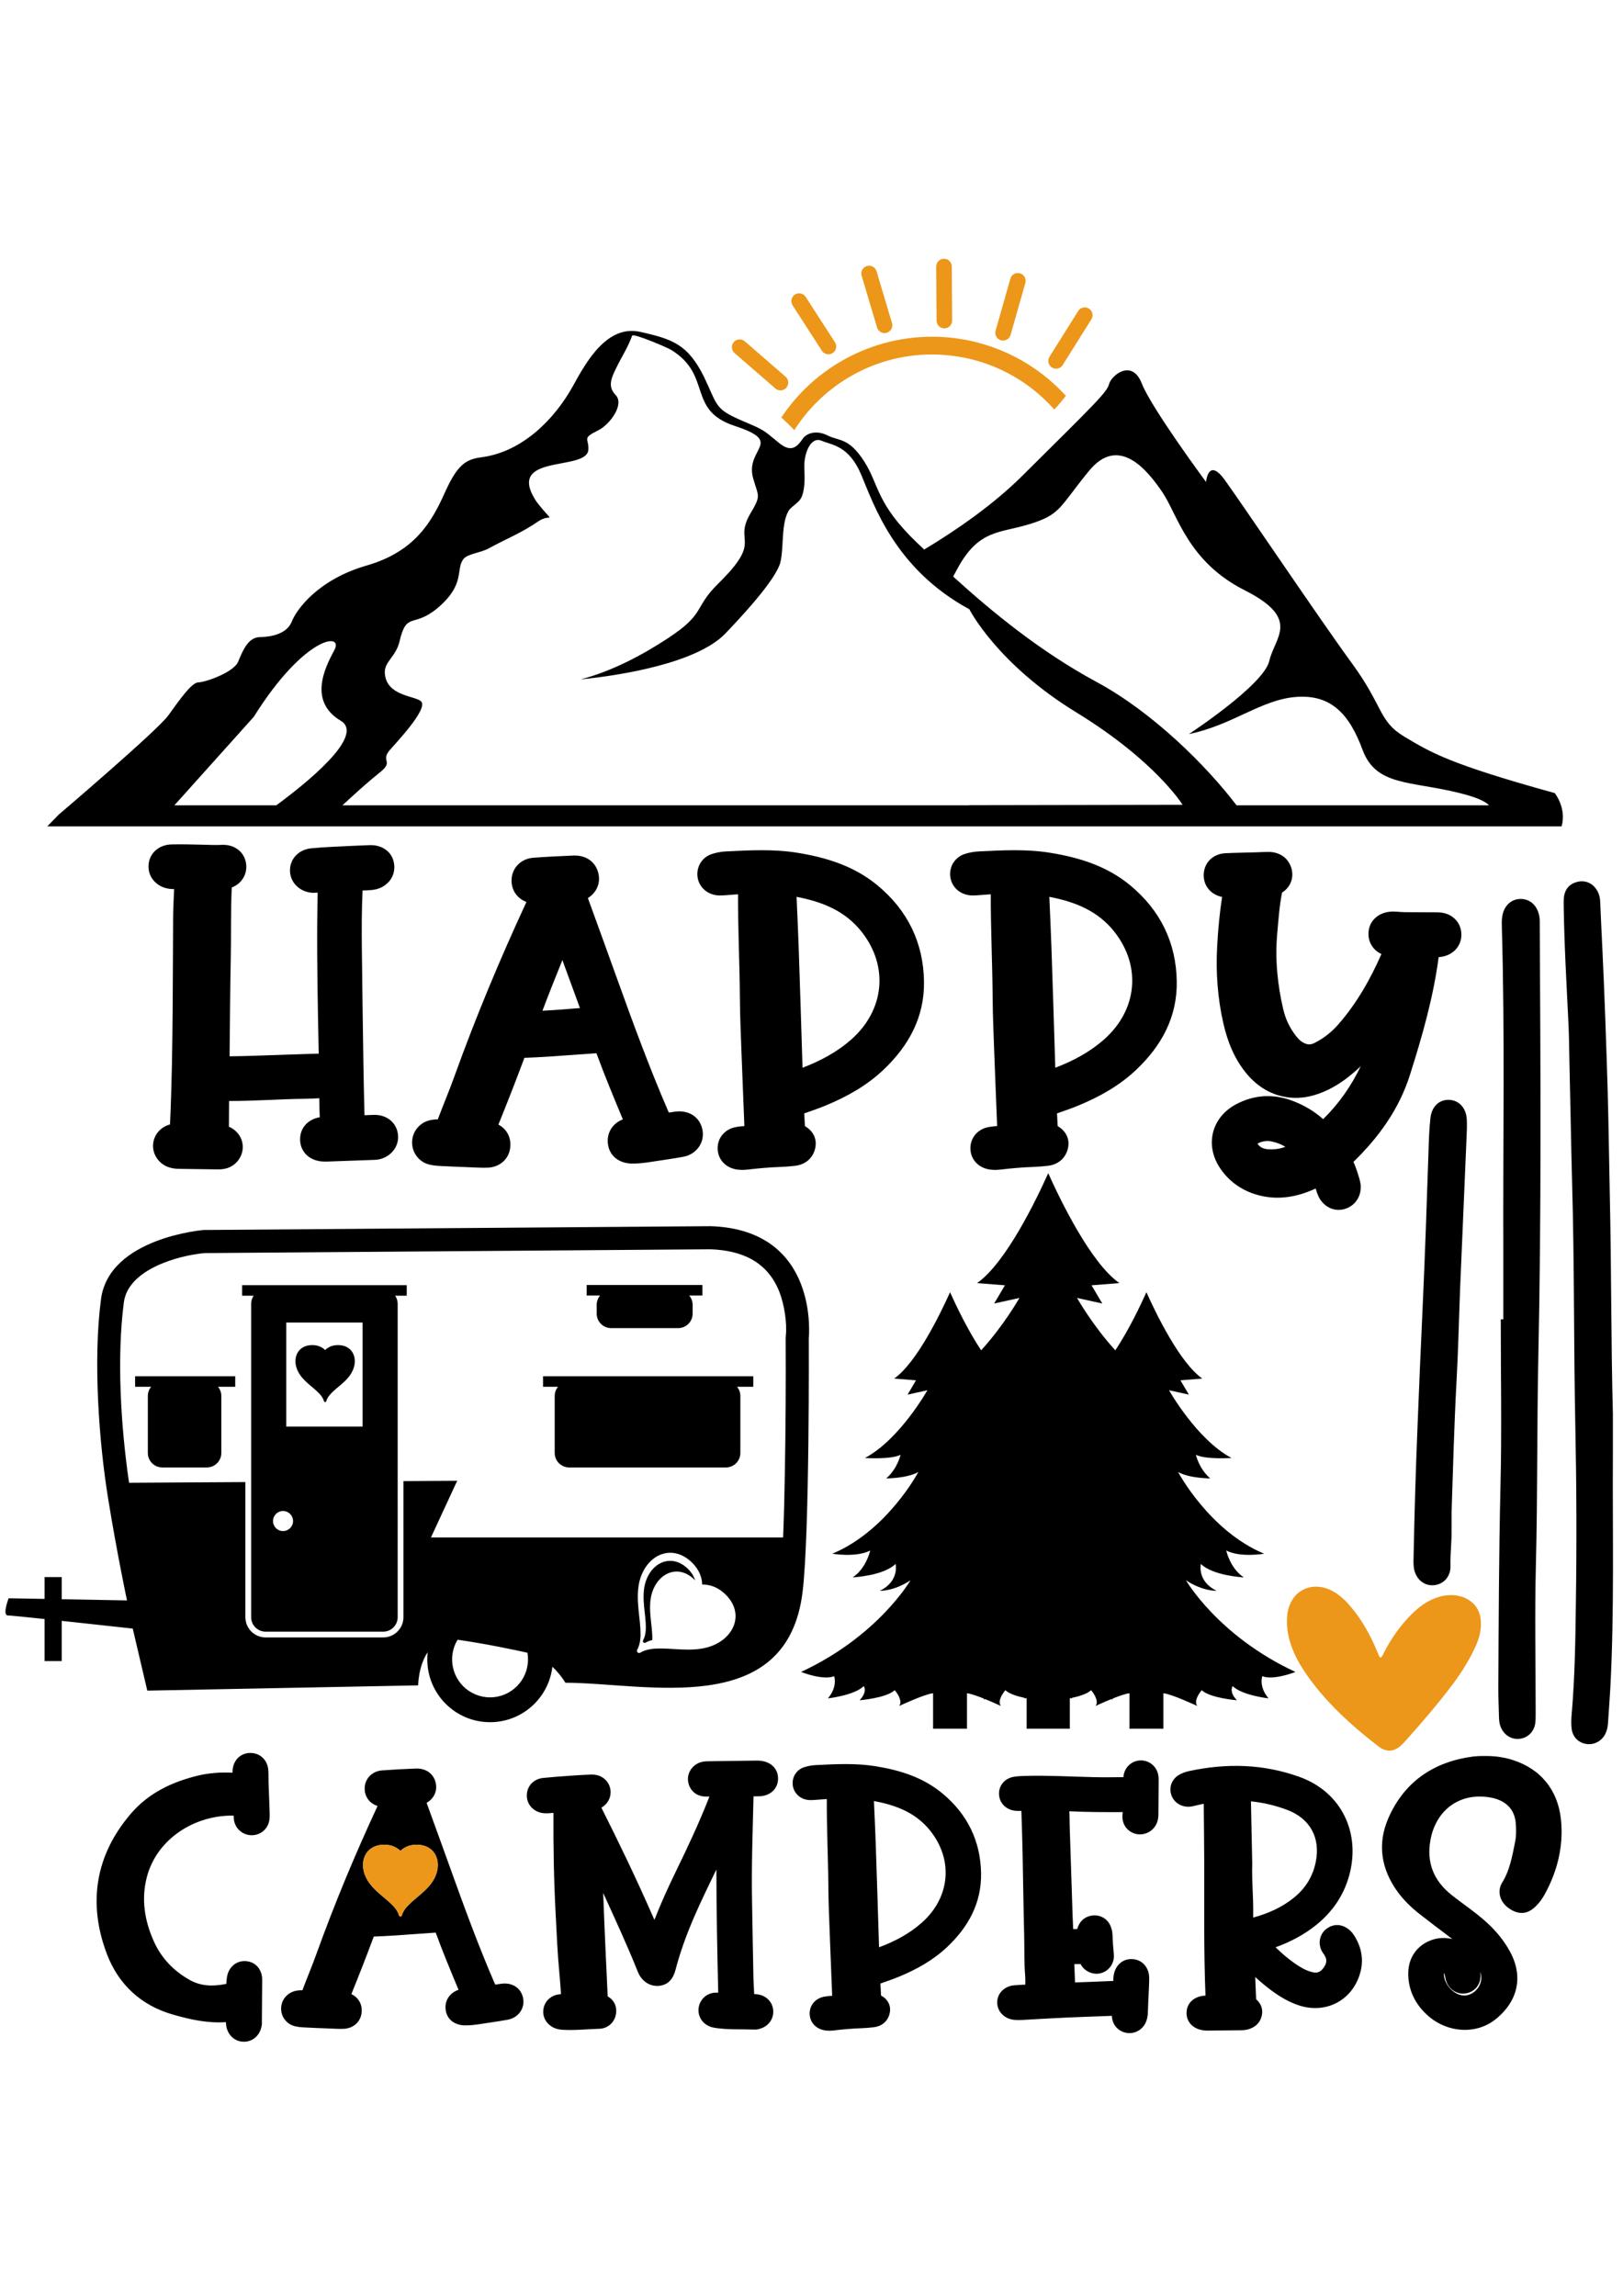 <?xml version="1.0" encoding="UTF-8"?>
<svg xmlns="http://www.w3.org/2000/svg" xmlns:xlink="http://www.w3.org/1999/xlink" version="1.1" id="katman_1" x="0px" y="0px" width="595.28px" height="841.89px" viewBox="0 0 595.28 841.89" style="enable-background:new 0 0 595.28 841.89;" xml:space="preserve"> <g> <path style="fill-rule:evenodd;clip-rule:evenodd;" d="M21.434,298.822c0,0,36.283-30.905,40.294-36.466 c4.011-5.561,8.569-12.125,11.031-12.125s12.945-3.646,14.586-7.566c1.641-3.92,3.555-8.935,7.931-9.026 c4.375-0.091,9.937-1.185,11.76-5.743c1.824-4.559,9.754-15.407,27.44-20.513c17.686-5.105,23.886-16.044,28.626-26.62 c4.74-10.575,7.84-12.398,13.857-13.127c14.544-2.047,26.313-13.674,33.183-26.073c4.914-8.959,12.513-22.566,24.673-19.862 c11.951,2.658,17.417,4.646,23.263,16.225c5.735,11.979,3.664,11.994,16.844,17.531c5.983,2.514,6.107,3.232,10.957,7.094 c3.708,2.953,6.022,2.131,8.408-1.479c1.458-2.279,5.197-3.464,9.299-1.368c4.103,2.097,7.658,0.638,13.311,9.39 c5.652,8.751,4.285,15.498,19.601,30.084c0.803,0.764,1.627,1.549,2.47,2.348c12.165-7.314,25.394-16.525,35.989-27.04 c27-26.794,31.021-30.608,31.845-33.699c0.825-3.091,8.347-9.378,11.955-0.206c3.606,9.172,23.599,36.172,23.599,36.172 s0.722-9.171,6.802-0.824c6.08,8.348,34.935,51.218,46.684,67.295c11.748,16.077,9.688,21.23,19.375,27.001 c9.687,5.771,16.281,9.894,55.03,20.611c0,0,4.403,5.448,2.51,12.208H17.338L21.434,298.822L21.434,298.822z M349.596,211.429 c14.076,12.795,31.891,27.478,52.541,38.618c20.725,11.18,40.323,30.718,51.408,45.277h92.614 c-1.472-1.544-4.72-2.984-10.748-4.491c-18.138-4.534-30.711-2.473-35.657-15.87c-4.947-13.397-11.749-20.405-24.528-19.375 c-12.778,1.031-23.085,10.306-39.162,13.604c0,0,27.413-17.932,29.474-26.794c2.062-8.863,11.749-15.458-9.068-25.97 c-20.816-10.512-24.527-27.619-30.092-35.864c-5.565-8.245-16.077-21.229-27.001-7.833c-10.924,13.397-10.307,15.872-21.436,19.375 c-11.13,3.503-18.757,1.854-26.589,16.076C350.675,209.411,350.098,210.486,349.596,211.429L349.596,211.429z M101.333,295.324 c10.595-7.789,32.808-25.51,23.656-31.001c-11.851-7.111-6.017-19.145-2.371-25.891c3.646-6.747-10.94-5.288-29.537,24.432 l-29.123,32.459H101.333L101.333,295.324z M125.593,295.324c4.944-4.558,8.698-8.003,13.901-12.215 c4.893-3.962,0.251-3.845,3.154-7.674c1.85-2.254,14.588-15.418,11.809-18.206c-2.138-2.146-12.805-1.868-13.317-10.409 c-0.25-4.176,4.094-5.983,5.406-11.625c2.578-11.086,4.977-4.792,13.846-12.129c10.677-8.984,6.504-14.424,9.706-18.184 c1.535-1.802,6.238-2.171,9.136-3.767c6.557-3.612,11.97-5.617,18.246-9.956c4.733-3.272,6.307,1.875-0.726-7.21 c-11.807-17.91,18.517-10.9,19.039-19.005c0.28-4.35-2.631-4.04,3.744-7.201c3.974-1.97,9.665-9.373,6.234-12.923 c-3.112-3.221-1.415-6.46,0.428-10.231c2.084-4.265,3.892-6.769,5.674-11.513c0.348-0.928,12.429,4.131,14.362,5.269 c15.151,9.406,5.615,22.034,23.22,27.83c18.59,6.121,3.671,8.083,6.791,19.233c1.952,6.976,3.094,6.04-1.291,13.373 c-5.777,10.358,4.869,9.127-11.422,25.134c-9.371,9.207-4.432,10.868-18.597,20.17c-9.676,6.353-20.752,12.147-31.975,15.048 c14.76-1.443,42.581-5.941,53.068-16.79c4.974-5.216,18.607-19.616,20.204-26.185c1.351-5.559,0.14-14.993,3.384-19.369 c3.001-3.017,4.554-2.66,5.291-8.104c0.314-2.314,0.184-4.888,0.101-7.224c-0.182-5.288,2.371-11.487,6.291-9.846 c3.92,1.641,10.028,1.732,14.586,12.49c4.559,10.757,12.237,34.468,39.656,49.318c0,0,10.009,19.922,39.183,37.791 c29.172,17.868,39.019,33.913,39.019,33.913l-78.201,0.139v0.062h-29.917h-4.563H125.593L125.593,295.324z"></path> <path style="fill-rule:evenodd;clip-rule:evenodd;fill:#EC971A;" d="M348.873,123.853c16.543,1.754,31.361,9.564,42.065,21.294 c-1.412,1.849-2.837,3.541-4.258,5.016c-9.562-10.794-23.024-18.19-38.494-19.832c-23.374-2.479-45.022,8.841-56.853,27.4 c-1.524-1.607-3.112-3.15-4.762-4.63C300.107,132.755,324.019,121.216,348.873,123.853L348.873,123.853z M384.923,130.842 l10.529-16.788c0.837-1.333,2.605-1.737,3.94-0.902c1.333,0.836,1.737,2.606,0.901,3.938l-10.53,16.788 c-0.836,1.333-2.605,1.737-3.939,0.902C384.492,133.944,384.087,132.175,384.923,130.842L384.923,130.842z M365.16,121.26 l5.419-19.062c0.431-1.514,2.016-2.397,3.528-1.968c1.515,0.431,2.397,2.017,1.968,3.53l-5.42,19.062 c-0.429,1.514-2.015,2.396-3.529,1.967C365.613,124.358,364.729,122.773,365.16,121.26L365.16,121.26z M343.506,117.583 l-0.124-19.817c-0.01-1.573,1.266-2.864,2.839-2.875c1.574-0.01,2.865,1.265,2.876,2.84l0.122,19.816 c0.011,1.574-1.265,2.865-2.839,2.875C344.808,120.431,343.517,119.156,343.506,117.583L343.506,117.583z M321.688,120.104 l-5.657-18.993c-0.448-1.508,0.414-3.104,1.923-3.554c1.508-0.45,3.104,0.415,3.555,1.924l5.656,18.993 c0.448,1.508-0.416,3.104-1.923,3.553C323.733,122.475,322.137,121.611,321.688,120.104L321.688,120.104z M301.443,128.622 l-10.741-16.655c-0.853-1.324-0.469-3.097,0.853-3.95c1.323-0.854,3.096-0.47,3.95,0.853l10.739,16.655 c0.854,1.322,0.47,3.097-0.853,3.949C304.069,130.326,302.296,129.944,301.443,128.622L301.443,128.622z M284.385,142.458 l-14.966-12.99c-1.188-1.031-1.317-2.842-0.285-4.03c1.031-1.189,2.842-1.316,4.03-0.285l14.966,12.99 c1.189,1.031,1.317,2.841,0.286,4.03C287.383,143.36,285.573,143.489,284.385,142.458L284.385,142.458z"></path> <path style="fill-rule:evenodd;clip-rule:evenodd;" d="M296.64,490.788c0,0,4.202-39.735-35.886-41.136L74.676,451.05 c0,0-34.659,2.8-37.635,25.382c-2.976,22.583-0.7,52.689,2.626,73.171s6.915,37.286,6.915,37.286l-23.936-0.436v-8.132h-6.302 v8.017l-13.173-0.239c0,0-2.45,6.302-0.262,6.302c0.75,0,6.373,0.567,13.436,1.312v15.418h6.302v-14.749 c12.402,1.328,26.038,2.834,26.038,2.834l5.34,22.754l99.343-1.929c0,0,0.069-7.151,3.505-12.146 c-0.097,0.863-0.15,1.74-0.15,2.629c0,12.712,10.306,23.019,23.019,23.019c11.802,0,21.527-8.883,22.861-20.326 c1.614,1.513,3.298,3.444,4.771,5.862c29.399,0,81.313,13.694,87.003-33.35C297.004,562.022,296.64,490.788,296.64,490.788 L296.64,490.788z M257.615,471.225h-42.44v3.855h4.938c-0.784,0.924-1.26,2.119-1.26,3.418v3.243c0,2.909,2.384,5.293,5.293,5.293 h24.601c2.909,0,5.292-2.383,5.292-5.293v-3.243c0-1.3-0.476-2.494-1.26-3.418h4.836V471.225L257.615,471.225z M149.183,471.289 H88.792v3.856h4.251c-0.584,0.851-0.926,1.878-0.926,2.98V593.05c0,2.908,2.385,5.293,5.293,5.293h43.155 c2.908,0,5.293-2.382,5.293-5.293V478.125c0-1.104-0.342-2.131-0.925-2.98h4.25V471.289L149.183,471.289z M276.289,504.689h-77.115 v3.856h5.493c-0.758,0.916-1.216,2.09-1.216,3.363v20.925c0,2.91,2.384,5.294,5.292,5.294h57.51c2.909,0,5.292-2.382,5.292-5.294 v-20.925c0-1.274-0.457-2.448-1.215-3.363h5.958V504.689L276.289,504.689z M86.277,504.689H49.557v3.856h5.88 c-0.759,0.916-1.217,2.09-1.217,3.363v20.925c0,2.909,2.385,5.294,5.293,5.294h16.374c2.907,0,5.292-2.382,5.292-5.294v-20.925 c0-1.274-0.457-2.448-1.214-3.363h6.313V504.689L86.277,504.689z M119.252,495.068c-1.081-1.068-2.529-1.686-4.125-1.788 c-6.463-0.416-8.629,5.842-5.042,10.963c0.626,0.894,1.371,1.696,2.161,2.446c1.314,1.245,2.761,2.336,4.083,3.569 c1.041,0.973,2.123,2.15,2.496,3.565c0.05,0.194,0.232,0.322,0.427,0.314c0.193,0.008,0.375-0.12,0.427-0.314 c0.372-1.415,1.454-2.593,2.496-3.565c1.321-1.233,2.768-2.324,4.082-3.569c0.791-0.75,1.536-1.553,2.162-2.446 c3.587-5.121,1.42-11.379-5.042-10.963C121.781,493.382,120.333,494,119.252,495.068L119.252,495.068z M257.552,581.065 c-0.083-2.735-1.209-5.339-3.163-7.456c-7.921-8.566-18.514-3.089-20.19,8.048c-0.292,1.944-0.316,3.917-0.217,5.876 c0.17,3.259,0.702,6.478,0.898,9.725c0.15,2.565,0.1,5.444-1.17,7.754c-0.175,0.316-0.097,0.711,0.167,0.941 c0.244,0.251,0.638,0.309,0.95,0.12c2.239-1.386,5.112-1.58,7.682-1.556c3.255,0.029,6.497,0.404,9.758,0.407 c1.964,0.005,3.934-0.117,5.859-0.509c11.04-2.229,15.979-13.085,7.028-20.565C262.946,582.002,260.289,581.012,257.552,581.065 L257.552,581.065z M254.982,579.542c-0.424-1.355-1.168-2.625-2.189-3.729c-6.481-7.01-15.151-2.529-16.521,6.586 c-0.24,1.589-0.26,3.205-0.177,4.808c0.138,2.667,0.575,5.3,0.735,7.957c0.121,2.1,0.082,4.456-0.958,6.346 c-0.142,0.259-0.079,0.582,0.138,0.77c0.198,0.206,0.521,0.254,0.776,0.098c0.746-0.462,1.58-0.761,2.45-0.954 c0.038-0.787,0.013-1.576-0.03-2.331c-0.16-2.657-0.596-5.291-0.736-7.957c-0.08-1.604-0.059-3.218,0.178-4.809 C240.005,577.299,248.522,572.817,254.982,579.542L254.982,579.542z M103.809,554.102c-2.031,0-3.677,1.646-3.677,3.676 c0,2.031,1.646,3.677,3.677,3.677c2.03,0,3.676-1.646,3.676-3.677C107.485,555.748,105.838,554.102,103.809,554.102 L103.809,554.102z M132.991,484.99h-28.008v38.161h28.008V484.99L132.991,484.99z M167.841,601.305 c-1.28,2.106-2.016,4.575-2.016,7.219c0,7.686,6.23,13.916,13.917,13.916s13.917-6.23,13.917-13.916 c0-0.835-0.072-1.652-0.214-2.447c-4.596-1.03-14.787-3.201-25.457-4.753L167.841,601.305L167.841,601.305z M287.228,563.798 H158.064l9.627-20.787l-19.717,0.122v49.917c0,4.078-3.333,7.41-7.41,7.41H97.41c-4.077,0-7.411-3.333-7.411-7.41V543.49 l-42.666,0.263c-3.043-20.758-4.553-46.046-1.897-66.214c1.579-11.973,19.658-17.121,29.636-18.022l185.56-1.395 c11.473,0.438,20.847,4.491,25.227,15.631c1.756,4.463,2.882,11.285,2.362,16.132c-0.036,0.333-0.051,0.617-0.049,0.951 c0.092,16.462-0.016,32.969-0.306,49.427C287.728,548.106,287.544,555.958,287.228,563.798L287.228,563.798z"></path> <path style="fill-rule:evenodd;clip-rule:evenodd;" d="M63.853,326.047c-0.554-0.01-1.112-0.037-1.684-0.105 c-4.362-0.521-7.828-3.933-7.702-8.429c0.13-4.649,3.889-7.759,8.416-7.857c3.871-0.084,7.741,0.007,11.611,0.107 c2.243,0.058,4.508,0.182,6.751,0.059c4.489-0.25,8.412,2.335,9.023,6.948c0.521,3.919-1.748,7.352-5.267,8.676 c-0.4,8.682-0.182,17.383-0.363,26.071c-0.249,11.944-0.29,23.892-0.429,35.838c2.898-0.035,5.794-0.088,8.689-0.182 c7.6-0.248,15.197-0.543,22.797-0.77c0.319-0.009,0.757-0.01,1.214-0.021c-0.01-0.361-0.024-0.703-0.03-0.961 c-0.313-15.624-0.632-31.251-0.531-46.879c0.025-3.74,0.105-7.481,0.155-11.221c-0.002,0.001-0.005,0.001-0.008,0.001 c-0.926,0.042-1.61,0.147-2.412,0.029c-4.381-0.479-7.912-3.988-7.718-8.502c0.186-4.344,3.587-7.374,7.818-7.769 c2.425-0.227,4.854-0.389,7.286-0.518c4.671-0.247,9.345-0.45,14.02-0.638c4.653-0.188,8.644,2.444,9.105,7.279 c0.469,4.897-3.233,8.617-7.96,9.141c-1.22,0.136-2.436,0.185-3.655,0.222c-0.329,7.097-0.334,14.205-0.258,21.307 c0.153,14.344,0.367,28.687,0.582,43.03c0.091,6.023,0.234,12.044,0.388,18.066c1.158-0.059,2.301-0.11,3.414-0.126 c4.464-0.154,8.322,2.598,8.856,7.156c0.517,4.411-2.537,8.113-6.753,9.116c-0.035,0.008-0.064,0.016-0.101,0.022 c-0.66,0.142-1.337,0.203-2.012,0.208c-5.67,0.211-11.341,0.396-17.011,0.606c-0.06,0.002-0.112,0.003-0.172,0.003 c-0.631,0-1.207,0.019-1.834-0.043c-4.417-0.338-7.914-3.351-8.007-7.931c-0.09-4.449,2.988-7.555,7.214-8.275 c-0.114-2.323-0.159-4.65-0.17-6.979c-1.716,0.105-3.433,0.189-5.155,0.208c-9.323,0.099-18.622,0.84-27.948,0.811 c-0.024,3.144-0.021,6.288-0.052,9.433c3.123,1.339,5.245,4.313,5.071,7.827c-0.19,3.827-3.103,6.995-6.733,7.616 c-1.01,0.201-1.945,0.206-2.965,0.196c-4.563-0.047-9.126-0.121-13.689-0.187c-1.635-0.023-3.176-0.267-4.668-0.962 c-3.225-1.504-5.274-4.989-4.771-8.547c0.475-3.361,2.938-5.913,6.152-6.778c0.673-14.622,0.875-29.261,0.982-43.895 c0.077-10.549,0.103-21.099,0.159-31.648C63.519,333.21,63.71,329.63,63.853,326.047L63.853,326.047z M193.087,330.76 c-3.132-1.162-5.346-3.924-5.462-7.567c-0.148-4.709,3.357-8.31,7.99-8.651c4.886-0.36,9.778-0.609,14.673-0.804 c4.242-0.169,7.875,1.908,9.078,6.098c1.122,3.902-0.578,7.539-3.742,9.487c3.557,9.821,7.146,19.631,10.671,29.464 c5.869,16.375,11.885,32.709,18.733,48.579c0.098,0.212,0.196,0.42,0.292,0.626c0.814-0.138,1.63-0.263,2.45-0.363 c4.714-0.572,8.896,1.81,9.86,6.623c0.962,4.814-2.275,9.062-7.017,9.955c-3.78,0.711-7.592,1.195-11.39,1.798 c-2.547,0.403-5.05,0.751-7.724,0.688c-4.579-0.19-8.198-2.901-8.576-7.643c-0.32-4.007,2.036-7.229,5.524-8.566 c-3.346-8.037-6.694-16.074-9.687-24.251c-5.898,0.382-11.791,0.868-17.688,1.248c-2.909,0.187-5.821,0.324-8.734,0.434 c-3.055,8.208-6.242,16.366-9.533,24.482c2.792,1.487,4.543,4.256,4.39,7.759c-0.204,4.717-3.809,7.918-8.46,8.051 c-2.386,0.068-4.757-0.099-7.139-0.187c-3.442-0.129-6.886-0.271-10.327-0.454c-1.361-0.073-2.706-0.221-4.027-0.568 c-0.04-0.012-0.074-0.021-0.114-0.032c-3.63-1.054-6.07-4.44-5.982-8.205c0.093-3.969,2.923-7.239,6.802-8.026 c0.038-0.007,0.07-0.014,0.107-0.021c0.834-0.149,1.669-0.238,2.512-0.217c1.982-5.264,4.177-10.447,6.083-15.738 C174.471,373.028,183.373,351.706,193.087,330.76L193.087,330.76z M294.982,408.293c0.061,1.555,0.176,3.106,0.242,4.661 c3.047,1.768,4.681,4.854,3.671,8.539c-0.961,3.5-3.746,5.627-7.287,6.021c-1.821,0.202-3.645,0.365-5.477,0.423 c-3.955,0.127-7.896,0.494-11.825,0.952c-1.346,0.156-2.703,0.18-4.046-0.019c-3.981-0.589-6.979-3.584-7.045-7.679 c-0.066-4.087,2.82-7.222,6.794-7.914c1.005-0.175,2.007-0.26,3.01-0.35c-0.331-8.784-0.72-17.565-1.034-26.35 c-0.245-6.878-0.567-13.754-0.612-20.638c-0.083-12.666-0.735-25.322-0.679-37.989c-1.813,0.131-3.626,0.265-5.439,0.395 c-0.039,0.002-0.071,0.004-0.109,0.006c-0.957,0.046-1.836,0.052-2.678-0.11c-3.516-0.585-6.248-3.262-6.644-6.832 c-0.411-3.706,1.755-7.093,5.317-8.247c1.635-0.529,3.377-0.851,5.093-0.935c8.817-0.432,17.525-0.917,26.291,0.504 c10.757,1.743,20.855,4.908,29.368,11.975c10.97,9.105,16.81,20.967,17.009,35.255c0.182,13.023-5.563,23.494-14.816,32.292 c-6.138,5.836-13.423,9.897-21.199,13.131C300.29,406.464,297.635,407.373,294.982,408.293L294.982,408.293z M387.688,408.293 c0.061,1.555,0.176,3.106,0.242,4.661c3.047,1.768,4.681,4.854,3.67,8.539c-0.961,3.5-3.745,5.627-7.286,6.021 c-1.82,0.202-3.646,0.365-5.477,0.423c-3.955,0.127-7.896,0.494-11.825,0.952c-1.346,0.156-2.702,0.18-4.046-0.019 c-3.98-0.589-6.979-3.584-7.045-7.679c-0.065-4.087,2.82-7.222,6.795-7.914c1.004-0.175,2.007-0.26,3.009-0.35 c-0.33-8.784-0.72-17.565-1.033-26.35c-0.245-6.878-0.567-13.754-0.612-20.638c-0.083-12.666-0.735-25.322-0.68-37.989 c-1.813,0.131-3.626,0.265-5.438,0.395c-0.039,0.002-0.071,0.004-0.109,0.006c-0.956,0.046-1.836,0.052-2.678-0.11 c-3.517-0.585-6.248-3.262-6.645-6.832c-0.411-3.706,1.755-7.093,5.317-8.247c1.635-0.529,3.377-0.851,5.093-0.935 c8.817-0.432,17.525-0.917,26.291,0.504c10.757,1.743,20.854,4.908,29.368,11.975c10.969,9.105,16.809,20.967,17.009,35.255 c0.181,13.023-5.563,23.494-14.816,32.292c-6.138,5.836-13.424,9.897-21.2,13.131C392.996,406.464,390.341,407.373,387.688,408.293 L387.688,408.293z M527.666,350.991c-1.947,14.783-6.054,29.099-10.563,43.288c-3.942,12.4-11.355,22.738-20.635,31.724 c-0.02,0.018-0.039,0.037-0.059,0.056c0.703,1.588,1.298,3.223,1.787,4.89c0.298,0.903,0.571,1.804,0.742,2.742 c0.758,4.143-1.342,8.175-5.388,9.554c-4.188,1.427-8.303-0.806-10.017-4.654c-0.445-0.942-0.67-1.823-0.978-2.742 c-6.528,3.001-13.304,4.315-20.413,2.585c-5.997-1.459-10.99-4.743-14.504-9.844c-5.843-8.483-3.396-18.777,5.713-23.631 c6.587-3.51,13.637-3.924,20.618-1.309c4.2,1.573,8.009,3.785,11.331,6.758c5.898-5.797,10.374-12.307,13.783-19.403 c-3.6,3.381-7.398,6.4-11.863,8.573c-4.661,2.267-9.542,3.508-14.746,2.839c-6.101-0.784-11.092-3.803-15.041-8.453 c-4.587-5.402-7.146-11.782-8.718-18.622c-2.149-9.358-2.813-18.891-2.281-28.471c0.332-6.008,0.888-12,1.802-17.946 c-4.057-0.822-6.854-4.013-6.735-8.209c0.128-4.482,3.5-7.61,7.92-7.825c3.831-0.187,7.668-0.231,11.501-0.348 c1.471-0.044,2.936-0.134,4.406-0.134c3.703,0,6.896,1.932,8.167,5.472c1.317,3.672-0.021,7.407-3.27,9.443 c-0.005,0.028-0.011,0.055-0.015,0.081c-0.972,4.959-1.317,10.039-1.76,15.067c-0.818,9.293,0.09,18.61,2.226,27.674 c0.844,3.585,2.381,6.815,4.638,9.726c0.631,0.814,1.389,1.665,2.274,2.212c1.519,0.939,2.795,1.246,4.435,0.429 c3.33-1.658,6.254-3.914,8.71-6.705c6.801-7.724,11.838-16.608,15.951-25.963c-2.866-1.311-4.783-4.039-4.759-7.441 c0.031-4.385,3.2-7.441,7.444-8.019c2.151-0.293,3.746,0.096,5.809,0.117c3.596,0.036,7.193,0.054,10.789,0.054 c0.84,0,1.648-0.011,2.487,0.08c4.062,0.442,7.194,3.293,7.524,7.435c0.349,4.367-2.588,7.886-6.815,8.717 C528.66,350.888,528.162,350.952,527.666,350.991L527.666,350.991z M198.965,370.654c4.589-0.247,9.17-0.603,13.75-0.99 c-2.147-5.863-4.293-11.725-6.441-17.586C203.795,358.253,201.284,364.418,198.965,370.654L198.965,370.654z M294.351,391.555 c6.529-2.489,12.666-5.74,17.969-10.451c11.993-10.653,13.717-26.572,3.821-39.268c-6.145-7.883-14.662-11.168-23.979-12.955 c0.267,6.162,0.564,12.322,0.773,18.487C293.435,362.095,293.905,376.824,294.351,391.555L294.351,391.555z M387.057,391.555 c6.529-2.489,12.665-5.74,17.969-10.451c11.994-10.653,13.717-26.572,3.821-39.268c-6.144-7.883-14.662-11.168-23.978-12.955 c0.267,6.162,0.564,12.322,0.773,18.487C386.141,362.095,386.611,376.824,387.057,391.555L387.057,391.555z M471.453,420.544 c-1.545-0.917-3.231-1.588-5.099-1.973c-1.814-0.375-3.514-0.046-5.142,0.804c0.014,0.022,0.027,0.042,0.038,0.061 c1.205,1.843,3.142,2.057,5.201,2.038C468.273,421.458,469.923,421.149,471.453,420.544L471.453,420.544z"></path> <path style="fill-rule:evenodd;clip-rule:evenodd;" d="M420.479,473.871c-2.185,4.871-6.47,13.87-11.405,21.308 c-8.441-9.258-14.038-19.213-14.038-19.213l9.265,2.044l-3.951-6.676l10.218-0.817c-10.511-7.327-21.681-30.449-26.1-40.301 c-4.42,9.852-15.59,32.974-26.101,40.301l10.218,0.817l-3.951,6.676l9.265-2.044c0,0-5.596,9.954-14.037,19.212 c-4.935-7.438-9.22-16.437-11.405-21.307c-3.473,7.74-12.249,25.908-20.508,31.665l8.028,0.642l-3.104,5.246l7.278-1.606 c0,0-10.169,18.091-22.908,24.835c0,0,9.527,0.643,13.06-1.178c0,0-1.069,5.032-5.244,8.671c0,0,7.707,0,11.775-2.354 c0,0-11.455,21.623-31.58,29.974c0,0,8.777,1.498,13.916-1.178c0,0-1.392,6.53-6.423,9.848c0,0,11.24-0.534,15.736-4.924 c0,0,1.499,6.316-5.781,9.849c0,0,5.139,0.214,11.24-3.854c0,0-11.775,20.446-40.143,33.612c0,0,8.083,3.213,12.15,1.553 c0,0,1.392,3.854-2.301,8.136c0,0,9.688-1.07,13.166-4.496c0,0,1.499,2.034-1.552,5.192c0,0,9.848-0.803,12.898-3.693 c0,0,3.212,3.586,1.659,5.78c0,0,9.367-4.389,12.418-4.656v13.006h6.218h6.218v-13.006c1.332,0.117,3.868,1.02,6.303,1.999 c-0.064,0.13-0.14,0.257-0.227,0.38l0.543-0.252c3.022,1.229,5.798,2.529,5.798,2.529c-1.442-2.04,1.232-5.283,1.614-5.729 l0.07-0.028c1.441,1.344,4.353,2.233,7.044,2.8l-0.147,0.174c0,0,0.224-0.024,0.615-0.078l0.267,0.053v11.158h7.914h7.913v-11.158 l0.269-0.053c0.391,0.054,0.615,0.078,0.615,0.078l-0.147-0.174c2.69-0.565,5.601-1.456,7.042-2.8l0.072,0.028 c0.383,0.446,3.056,3.688,1.613,5.729c0,0,2.775-1.301,5.797-2.529l0.543,0.252c-0.087-0.123-0.161-0.25-0.226-0.38 c2.436-0.979,4.971-1.882,6.303-1.999v13.006h6.218h6.218v-13.006c3.052,0.268,12.418,4.656,12.418,4.656 c-1.552-2.194,1.659-5.78,1.659-5.78c3.051,2.891,12.899,3.693,12.899,3.693c-3.051-3.158-1.553-5.192-1.553-5.192 c3.479,3.426,13.167,4.496,13.167,4.496c-3.693-4.282-2.301-8.136-2.301-8.136c4.067,1.66,12.148-1.553,12.148-1.553 c-28.367-13.166-40.142-33.612-40.142-33.612c6.101,4.067,11.239,3.854,11.239,3.854c-7.279-3.532-5.781-9.849-5.781-9.849 c4.496,4.39,15.736,4.924,15.736,4.924c-5.031-3.317-6.423-9.848-6.423-9.848c5.139,2.676,13.916,1.178,13.916,1.178 c-20.124-8.351-31.579-29.974-31.579-29.974c4.067,2.354,11.775,2.354,11.775,2.354c-4.175-3.639-5.246-8.671-5.246-8.671 c3.533,1.82,13.061,1.178,13.061,1.178c-12.739-6.744-22.908-24.835-22.908-24.835l7.279,1.606l-3.104-5.246l8.028-0.642 C432.728,499.779,423.951,481.611,420.479,473.871L420.479,473.871z"></path> <path style="fill-rule:evenodd;clip-rule:evenodd;" d="M82.873,741.54c-6.674,0.448-12.996-0.91-19.542-2.802 c-11.51-3.32-19.842-10.941-24.105-22.14c-7.121-18.706-4.242-36.432,8.884-51.633c6.41-7.423,14.81-11.434,24.188-13.759 c4.274-1.06,8.614-1.337,12.981-1.144c0-0.405,0.015-0.816,0.061-1.237c0.378-3.425,2.939-5.979,6.434-6.004 c3.489-0.024,6.212,2.45,6.592,5.917c0.178,1.619,0.075,3.189,0.13,4.805c0.127,3.678,0.291,7.354,0.402,11.033 c0.033,1.093,0.061,2.092-0.156,3.178c-0.644,3.215-3.487,5.397-6.751,5.228c-3.226-0.169-5.874-2.614-6.209-5.843 c-0.047-0.449-0.068-0.895-0.075-1.336c-14.236-0.28-28.304,8.502-31.903,22.758c-2.018,7.992-0.758,15.729,2.544,23.181 c2.769,6.251,7.257,10.941,13.188,14.302c4.294,2.433,8.813,2.407,13.466,1.463c0.052-0.811,0.132-1.63,0.243-2.475 c0.536-3.499,3.244-6.091,6.872-5.874c3.722,0.225,6.056,3.188,6.044,6.818c-0.017,5.136-0.066,10.271-0.11,15.408 c0.013,0.135,0.021,0.27,0.021,0.408c0,0.068-0.001,0.128-0.006,0.197c-0.201,3.591-2.688,6.602-6.401,6.724 c-3.792,0.125-6.568-2.883-6.767-6.576C82.887,741.937,82.879,741.74,82.873,741.54L82.873,741.54z M146.866,678.757 c-1.361-1.345-3.186-2.122-5.195-2.252c-8.14-0.523-10.868,7.357-6.35,13.806c0.789,1.126,1.726,2.138,2.721,3.08 c1.655,1.57,3.476,2.944,5.143,4.496c1.311,1.227,2.672,2.709,3.143,4.491c0.063,0.245,0.294,0.405,0.539,0.396 c0.244,0.01,0.473-0.15,0.538-0.396c0.468-1.782,1.829-3.265,3.142-4.491c1.664-1.552,3.486-2.926,5.141-4.496 c0.997-0.942,1.934-1.954,2.723-3.08c4.518-6.448,1.789-14.329-6.35-13.806C150.05,676.635,148.227,677.413,146.866,678.757 L146.866,678.757z M138.485,662.267c-2.692-0.838-4.631-3.102-4.727-6.154c-0.12-3.761,2.677-6.619,6.374-6.893 c4.102-0.304,8.208-0.511,12.317-0.675c3.395-0.135,6.295,1.501,7.261,4.857c0.927,3.221-0.554,6.198-3.238,7.71 c3.021,8.348,6.073,16.686,9.067,25.044c4.935,13.767,9.994,27.498,15.755,40.85c0.122,0.266,0.245,0.523,0.364,0.781 c0.771-0.134,1.542-0.255,2.316-0.351c3.769-0.459,7.112,1.418,7.882,5.273c0.769,3.847-1.818,7.219-5.604,7.931 c-3.172,0.597-6.374,1.003-9.56,1.509c-2.119,0.336-4.2,0.626-6.419,0.575c-3.661-0.152-6.551-2.287-6.854-6.084 c-0.267-3.336,1.787-5.975,4.762-6.952c-2.894-6.953-5.795-13.902-8.375-20.979c-5.048,0.323-10.09,0.74-15.137,1.065 c-2.521,0.162-5.043,0.278-7.575,0.373c-2.63,7.077-5.379,14.109-8.219,21.104c2.394,1.144,3.916,3.41,3.789,6.328 c-0.163,3.771-3.036,6.31-6.753,6.415c-1.996,0.057-3.981-0.083-5.974-0.157c-2.891-0.107-5.783-0.227-8.672-0.381 c-1.117-0.06-2.222-0.181-3.397-0.49c-2.889-0.84-4.832-3.536-4.762-6.531c0.072-3.165,2.33-5.768,5.503-6.41 c0.755-0.136,1.519-0.212,2.297-0.165c1.691-4.51,3.575-8.947,5.206-13.48C122.726,698.007,130.26,679.977,138.485,662.267 L138.485,662.267z M276.666,744.259c-4.769-0.179-9.458,0.12-14.209-0.591c-0.753-0.112-1.467-0.266-2.179-0.553 c-2.722-1.1-4.387-3.767-4.045-6.695c0.363-3.107,2.865-5.496,5.998-5.687c0.404-0.023,0.802-0.025,1.196-0.014 c-0.348-15.056-0.666-30.117-0.673-45.18c-2.776,5.79-5.623,11.548-8.167,17.443c-2.711,6.284-5.088,12.721-6.816,19.35 c-0.819,3.146-2.51,5.526-6.006,5.885c-3.562,0.365-6.518-1.874-7.811-5.109c-3.913-9.79-8.35-19.359-12.721-28.952 c0.259,7.208,0.58,14.411,0.893,21.616c0.233,5.415,0.543,10.827,0.754,16.295c2.304,1.334,3.471,3.629,3.061,6.391 c-0.465,3.139-2.964,5.421-6.157,5.515c-4.615,0.136-9.133,0.666-13.766,0.35c-0.647-0.045-1.292-0.175-1.985-0.38 c-2.853-0.909-4.908-3.41-4.787-6.476c0.133-3.319,2.735-5.867,6.022-6.148c0.164-0.014,0.328-0.025,0.493-0.033 c-0.167-2.51-0.338-5.02-0.578-7.521c-0.695-7.21-0.985-14.446-1.37-21.677c-0.66-12.42-0.894-24.861-0.819-37.298 c-0.382,0.036-0.768,0.07-1.161,0.106c-0.863,0.063-1.695,0.106-2.561,0.01c-3.37-0.383-5.989-2.934-6.038-6.384 c-0.05-3.547,2.495-6.177,5.987-6.533c3.212-0.33,6.435-0.556,9.654-0.788c2.42-0.175,4.842-0.322,7.266-0.429 c1.016-0.046,1.956-0.038,2.95,0.221c2.845,0.734,4.812,3.187,4.862,6.125c0.042,2.467-1.298,4.563-3.372,5.773 c6.497,12.93,12.771,25.973,18.591,39.22c0.282,0.646,0.567,1.289,0.854,1.935c2.327-5.996,4.998-11.854,7.81-17.64 c4.407-9.064,8.721-18.196,12.364-27.598c-0.08-0.002-0.16-0.002-0.241-0.003c-0.938-0.01-1.667,0.062-2.546-0.135 c-2.606-0.519-4.414-2.391-4.958-4.971c-0.569-2.692,0.678-5.341,2.997-6.771c1.278-0.788,2.616-1.037,4.094-1.057 c5.994-0.079,11.989-0.16,17.984-0.246c0.473-0.006,0.944,0.008,1.414,0.068c3.629,0.371,6.477,2.767,6.427,6.589 c-0.049,3.86-3.046,6.288-6.768,6.431c-0.741,0.028-1.483,0.037-2.23,0.025c-0.311,13.018-0.795,26.039-0.531,39.062 c0.19,9.336,0.285,18.675,0.511,28.012c0.044,1.816,0.208,3.613,0.265,5.424c0.364,0.018,0.721,0.046,1.072,0.09 c3.268,0.354,5.793,2.823,5.919,6.146c0.123,3.228-2.074,5.791-5.14,6.561C277.873,744.206,277.292,744.301,276.666,744.259 L276.666,744.259z M322.919,727.375c0.051,1.465,0.164,2.927,0.222,4.393c2.527,1.384,3.911,3.859,3.087,6.859 c-0.767,2.796-2.982,4.477-5.808,4.792c-1.52,0.168-3.043,0.304-4.572,0.352c-3.333,0.107-6.656,0.418-9.97,0.803 c-1.099,0.128-2.204,0.148-3.302-0.014c-3.167-0.469-5.555-2.836-5.608-6.096c-0.052-3.254,2.246-5.73,5.409-6.281 c0.951-0.166,1.896-0.234,2.844-0.322c-0.282-7.496-0.615-14.992-0.882-22.488c-0.207-5.776-0.477-11.551-0.515-17.33 c-0.069-10.773-0.632-21.539-0.569-32.313c-1.658,0.119-3.329,0.24-5.05,0.365c-0.771,0.036-1.484,0.042-2.168-0.088 c-2.793-0.465-4.964-2.583-5.28-5.42c-0.327-2.94,1.388-5.626,4.216-6.541c1.343-0.435,2.772-0.698,4.184-0.767 c7.38-0.362,14.678-0.77,22.015,0.419c8.971,1.454,17.402,4.087,24.502,9.981c9.135,7.582,13.993,17.45,14.159,29.348 c0.15,10.84-4.634,19.542-12.336,26.862c-5.124,4.871-11.21,8.263-17.701,10.961C327.537,725.79,325.227,726.573,322.919,727.375 L322.919,727.375z M407.805,739.229c-5.648,0.207-11.297,0.397-16.943,0.646c-5.335,0.235-10.662,0.58-15.993,0.866 c-1.118,0.06-2.226,0.064-3.335-0.101c-3.186-0.474-5.756-2.98-5.782-6.278c-0.026-3.534,2.834-6.073,6.251-6.34 c1.347-0.104,2.696-0.186,4.055-0.24c0.017-1.116,0.038-2.235-0.053-3.334c-0.411-5.021-0.239-10.039-0.367-15.067 c-0.254-9.985-0.379-19.973-0.579-29.959c-0.103-5.122-0.273-10.242-0.449-15.362c-0.644,0.019-1.286,0.036-1.944-0.009 c-3.27-0.218-5.979-2.476-6.233-5.824c-0.265-3.47,2.142-6.143,5.514-6.679c1.509-0.239,3.015-0.271,4.536-0.311 c8.293-0.212,16.567,0.287,24.854,0.467c3.568,0.076,7.138,0.038,10.707-0.003c0.016-0.242,0.04-0.489,0.085-0.75 c0.529-3.076,3.109-5.341,6.238-5.392c3.098-0.05,5.75,2.132,6.385,5.046c0.193,0.768,0.22,1.512,0.218,2.295 c-0.021,4.161-0.051,8.322-0.09,12.482c-0.01,0.938-0.129,1.855-0.433,2.746c-1.078,3.171-4.332,5.107-7.688,4.416 c-3.422-0.773-5.45-3.797-5.033-7.26c0.03-0.255,0.063-0.512,0.096-0.772c-6.54,0.031-13.08,0.022-19.612-0.304 c0.107,2.057,0.071,4.106,0.146,6.178c0.391,10.693,0.68,21.39,1.047,32.084c0.056,1.643,0.145,3.284,0.216,4.93 c0.497,0.002,0.993,0.004,1.491,0.007c0.065-0.281,0.153-0.568,0.272-0.872c0.944-2.401,2.925-3.898,5.497-4.131 c2.772-0.25,5.379,1.298,6.441,3.882c0.398,0.97,0.669,2.005,0.706,3.058c0.086,2.399,0.254,4.794,0.496,7.184 c0.528,5.201-4.65,8.938-9.362,6.51c-1.231-0.637-2.221-1.599-2.815-2.803c-0.768,0.019-1.537,0.023-2.306,0.013 c0.093,2.242,0.172,4.485,0.254,6.729c4.684-0.157,9.364-0.338,14.045-0.554c0.003-0.478,0.01-0.947,0.057-1.412 c0.311-3.792,2.998-6.814,6.959-6.586c3.841,0.221,6.179,3.339,6.144,7.062c-0.026,2.671-0.196,5.337-0.315,8.005 c-0.061,1.343-0.11,2.688-0.152,3.916c0,1.315-0.16,2.58-0.618,3.821c-1.111,3.013-4.243,4.855-7.408,4.213 C409.938,744.818,407.915,742.338,407.805,739.229L407.805,739.229z M442.146,731.82c-0.659-16.448-0.417-32.908-0.464-49.363 c-0.021-6.939-0.119-13.876-0.179-20.815c0-0.062-0.002-0.124-0.003-0.186c-1.051,0.21-2.097,0.453-3.137,0.704 c-1.02,0.246-1.872,0.447-2.939,0.379c-2.896-0.185-5.322-2.063-5.985-4.921c-0.646-2.795,0.73-5.576,3.254-6.91 c1.048-0.552,2.192-0.969,3.349-1.218c13.772-2.97,27.297-2.678,40.627,2.134c15.432,5.572,22.472,20.606,18.18,36.166 c-2.023,7.333-6.147,13.309-12.045,18.073c-4.514,3.646-9.564,6.284-14.966,8.231c2.476,2.39,5.09,4.637,7.967,6.528 c1.813,1.191,3.771,2.253,5.922,2.667c1.878,0.362,2.922-0.496,3.942-2.008c1.01-1.495,1.063-2.753,0.116-4.297 c-0.625-1.022-1.117-1.445-1.451-2.646c-0.811-2.618,0.028-5.427,2.245-7.069c2.09-1.553,4.608-1.786,6.912-0.534 c1.5,0.815,2.605,2.036,3.476,3.485c2.257,3.764,3.13,7.909,2.176,12.229c-2.333,10.568-12.309,16.314-22.615,12.984 c-3.747-1.211-7.071-3.196-10.226-5.528c-2.069-1.529-4.032-3.183-5.922-4.919c0.116,2.706,0.231,5.423,0.34,8.163 c1.804,1.524,2.636,3.768,2.041,6.105c-0.645,2.743-2.678,4.405-5.341,5.027c-0.637,0.149-1.292,0.219-1.947,0.226 c-4.235,0.041-8.472,0.091-12.708,0.134c-0.366,0.004-0.712-0.025-1.074-0.061c-3.679-0.342-6.665-2.833-6.482-6.717 c0.175-3.693,3.151-5.81,6.646-6.039c0.079-0.005,0.148-0.006,0.229-0.006C442.104,731.82,442.125,731.82,442.146,731.82 L442.146,731.82z M532.669,711.068c-0.544-0.427-1.093-0.847-1.643-1.264c-3.458-2.616-6.929-5.216-10.337-7.897 c-3.033-2.388-5.804-5.045-8.08-8.173c-6.02-8.271-7.537-17.528-3.385-27.011c5.865-13.397,16.679-20.673,31.007-22.579 c0.89-0.119,1.768-0.135,2.661-0.183c0.55-0.028,1.084-0.004,1.554-0.003c3.432-0.076,6.825,0.344,10.109,1.356 c10.473,3.232,16.877,11.098,17.978,21.997c0.975,9.676-1.313,18.919-5.985,27.386c-1.063,1.925-2.402,3.67-4.088,5.088 c-3.156,2.654-6.526,1.992-9.585-0.42c-2.801-2.21-3.826-5.963-1.869-9.084c2.75-4.386,3.654-9.697,4.675-14.686 c0.479-2.335,0.446-4.766,0.251-7.13c-0.428-5.201-3.926-8.267-8.916-9.234c-11.336-2.198-20.315,4.315-22.36,15.52 c-1.51,8.279,1.188,14.934,7.745,20.144c4.267,3.392,8.806,6.355,12.846,10.039c3.369,3.069,6.271,6.541,8.479,10.539 c5.082,9.198,3.086,18.131-4.811,24.724c-7.256,6.058-17.796,5.281-24.841-0.737c-4.895-4.182-7.689-9.644-7.553-16.149 c0.115-5.614,3.383-10.104,8.69-11.935C527.6,710.551,530.217,710.476,532.669,711.068L532.669,711.068z M529.574,723.456 c-0.273,4.339,4.513,9.38,8.932,8.12c3.533-1.008,5.729-4.989,4.441-8.468c0.04,0.337,0.066,0.679,0.084,1.023 c0.162,3.494-2.038,6.386-5.544,6.876c-3.233,0.453-6.149-1.59-7.099-4.675c-0.241-0.786-0.406-2.041-0.74-2.732 C529.631,723.564,529.602,723.51,529.574,723.456L529.574,723.456z M322.413,714.091c5.708-2.129,11.072-4.926,15.694-9.032 c10.224-9.079,11.689-22.675,3.257-33.494c-5.322-6.83-12.728-9.607-20.825-11.107c0.23,5.33,0.489,10.66,0.67,15.993 C321.634,688.997,322.034,701.543,322.413,714.091L322.413,714.091z M459.646,703.194c5.434-1.485,10.554-3.721,14.984-7.335 c4.202-3.428,6.855-7.688,7.948-13.008c1.808-8.794-1.988-15.944-10.421-19.131c-4.312-1.629-8.77-2.683-13.339-3.152 c0.155,7.601,0.305,15.201,0.471,22.803c0.003,0.068,0.002,0.126-0.001,0.195c-0.204,6.116,0.461,12.339,0.358,18.506 C459.64,702.446,459.642,702.82,459.646,703.194L459.646,703.194z"></path> <path style="fill:#EC971A;" d="M505.956,607.586c-0.334-0.766-0.667-1.553-1.001-2.342c-2.386-5.668-5.356-11.138-9.604-16.128 c-1.887-2.21-3.97-4.289-6.827-5.777c-5.163-2.714-10.909-1.663-14.019,2.561c-1.721,2.363-2.359,4.945-2.471,7.615 c-0.278,6.894,2.333,13.239,6.301,19.258c6.941,10.46,16.489,19.345,27.121,27.552c3.163,2.429,5.994,2.145,8.799-0.613 c0.333-0.327,0.639-0.656,0.944-0.984c6.078-6.74,11.963-13.611,17.348-20.724c3.443-4.552,6.413-9.3,8.688-14.312 c1.555-3.458,2.388-7.003,1.722-10.701c-1.193-6.631-8.688-9.87-16.321-7.024c-3.609,1.334-6.357,3.479-8.8,5.887 c-4.22,4.18-7.411,8.818-10.021,13.742c-0.389,0.744-0.554,1.598-1.443,2.276C506.121,607.696,505.983,607.653,505.956,607.586 L505.956,607.586L505.956,607.586z"></path> <path d="M585.392,325.959c1.138,1.544,1.504,3.291,1.544,5.201c0.244,5.851,0.528,11.661,0.813,17.513 c0.813,17.024,1.381,34.09,1.91,51.156c0.365,13.368,0.528,26.737,0.813,40.104c0.569,26.168,0.406,52.295,1.097,78.421 c0,5.079,0,10.158,0,15.237c-0.162,28.442,0.569,56.926-0.935,85.368c-0.243,4.267-0.568,8.574-0.853,12.881 c-0.082,1.381-0.366,2.723-0.976,3.982c-1.422,2.803-4.307,4.226-7.273,3.656c-2.844-0.569-4.835-2.723-5.12-5.811 c-0.162-1.666-0.121-3.372,0.042-5.038c1.178-13.652,1.381-27.346,1.544-40.998c0.325-21.535,0.243-43.07-0.204-64.605 c-0.609-29.703-0.324-59.364-1.178-89.066c-0.406-15.359-0.65-30.718-1.016-46.078c-0.081-4.185-0.123-8.329-0.325-12.474 c-0.691-14.425-1.544-28.849-1.747-43.314c0-1.219-0.041-2.478,0.162-3.656c0.528-2.682,2.154-4.389,4.795-5.039 C581.166,322.708,583.807,323.683,585.392,325.959L585.392,325.959L585.392,325.959z M564.629,336.239 c0.162,1.056,0.122,2.153,0.122,3.209c0.284,52.782,0.609,105.523-0.529,158.304c-0.528,25.354-0.243,50.75-0.894,76.145 c-0.446,17.838-0.081,35.676-0.081,53.513c0,1.545,0.04,3.13-0.163,4.632c-0.487,3.13-2.844,5.323-5.851,5.608 c-3.007,0.284-5.606-1.423-6.826-4.389c-0.487-1.178-0.568-2.396-0.609-3.616c-0.082-3.373-0.244-6.786-0.244-10.158 c0.122-24.623,0.203-49.205,0.772-73.829c0.527-20.601,0.122-41.241,0.122-61.842c0.284,0,0.609,0,0.935,0 c0-8.127,0-16.294,0-24.461c-0.163-39.658,0.609-79.355-0.529-119.053c-0.04-1.381-0.08-2.763,0.122-4.145 c0.569-3.9,3.17-6.419,6.623-6.5C561.215,329.575,563.979,332.134,564.629,336.239L564.629,336.239L564.629,336.239z M537.975,410.352c0.121,2.276,0.04,4.592-0.082,6.908c-0.771,18.407-1.585,36.813-2.357,55.221 c-0.446,11.499-0.69,23.038-1.34,34.537c-0.854,15.806-1.26,31.611-1.788,47.417c0,2.316,0,4.592,0,6.908 c0.04,4.307-0.528,8.573-0.406,12.881c0.121,4.104-2.763,6.947-6.379,7.11c-3.576,0.163-6.542-2.52-7.071-6.542 c-0.162-1.341-0.121-2.764-0.08-4.145c0.324-15.644,0.771-31.287,1.422-46.971c0.569-14.546,1.179-29.134,1.869-43.681 c0.894-19.34,1.544-38.681,2.193-58.022c0.123-3.982,0.244-7.964,0.691-11.947c0.447-4.184,3.129-6.785,6.785-6.704 C535.049,403.445,537.689,406.167,537.975,410.352L537.975,410.352L537.975,410.352z"></path> <path style="fill-rule:evenodd;clip-rule:evenodd;fill:#EC971A;" d="M146.866,678.757c-1.362-1.345-3.186-2.122-5.195-2.252 c-8.14-0.524-10.867,7.357-6.35,13.806c0.789,1.126,1.726,2.137,2.721,3.081c1.656,1.569,3.477,2.943,5.142,4.495 c1.312,1.226,2.673,2.708,3.143,4.491c0.063,0.244,0.294,0.405,0.539,0.396c0.244,0.01,0.473-0.151,0.538-0.396 c0.468-1.783,1.83-3.266,3.143-4.491c1.664-1.552,3.486-2.926,5.141-4.495c0.997-0.944,1.934-1.955,2.723-3.081 c4.518-6.448,1.789-14.33-6.35-13.806C150.05,676.635,148.227,677.413,146.866,678.757L146.866,678.757z"></path> </g> </svg>
